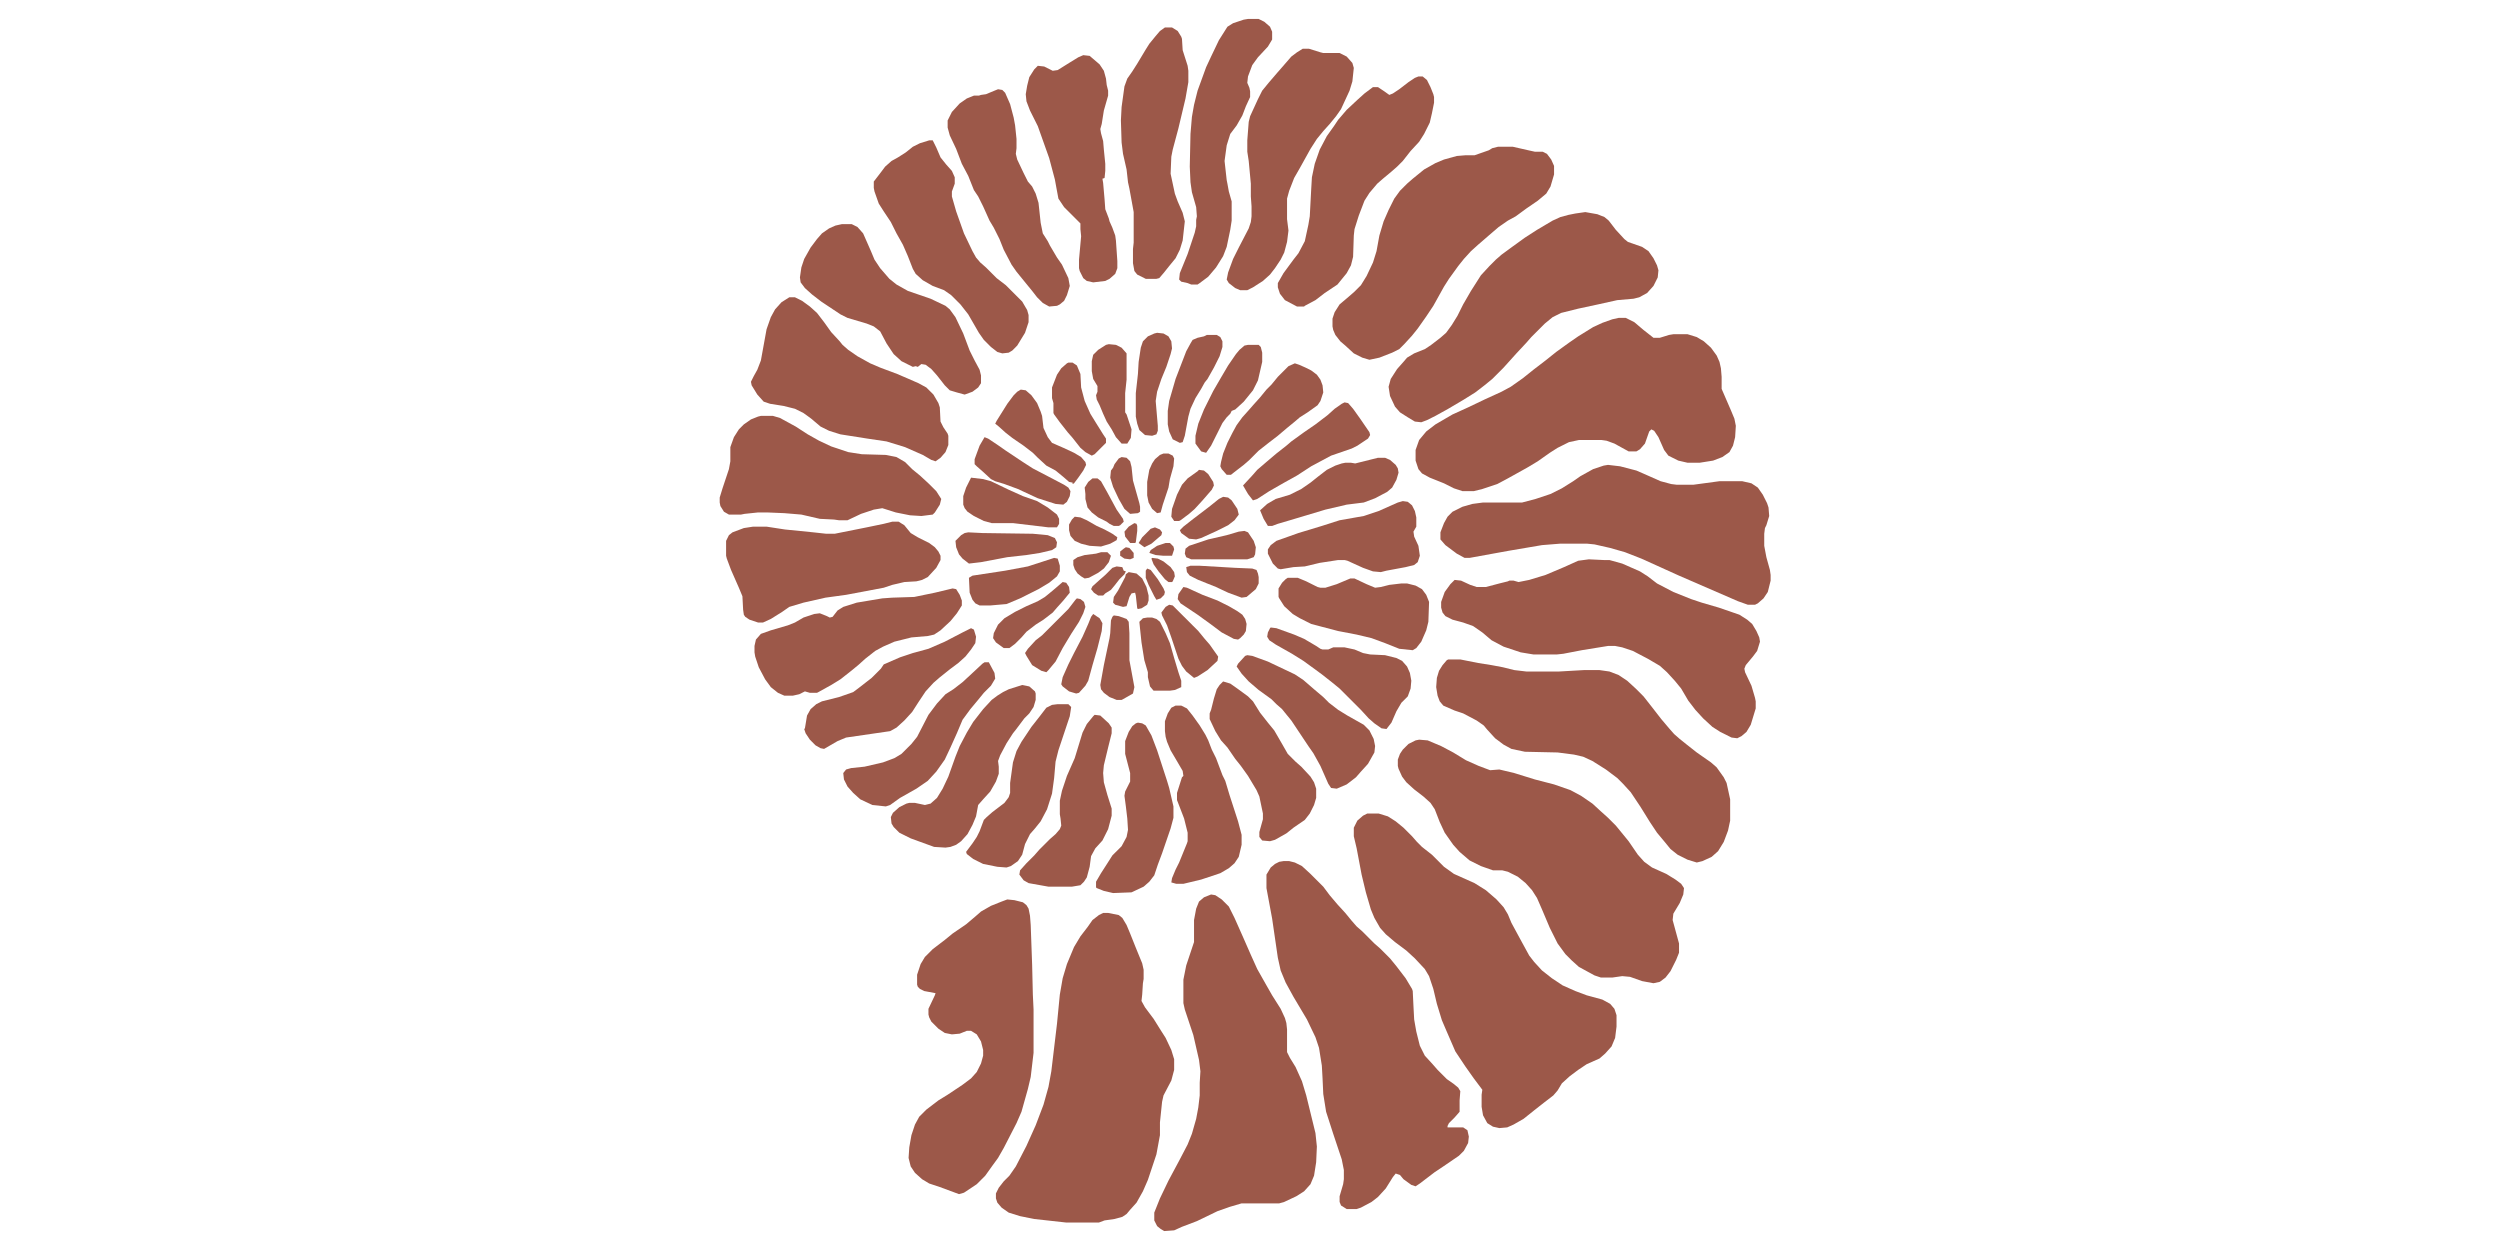 <svg width="144" height="72" viewBox="0 0 144 72" fill="none" xmlns="http://www.w3.org/2000/svg">
<path d="M78.756 46.859H79.41L79.942 47.023L80.392 47.309L80.842 47.677L81.333 48.168L81.619 48.495L81.906 48.782L82.478 49.231L83.174 49.927L83.746 50.336L84.932 50.867L85.587 51.277L86.2 51.808L86.609 52.258L86.855 52.667L87.059 53.158L87.591 54.14L88.082 55.039L88.368 55.408L88.818 55.898L89.391 56.348L90.004 56.757L90.74 57.084L91.395 57.33L92.294 57.575L92.744 57.821L92.99 58.107L93.112 58.475V59.13L93.031 59.784L92.826 60.275L92.458 60.684L92.131 60.97L91.395 61.297L90.904 61.625L90.413 61.993L89.963 62.402L89.718 62.811L89.472 63.097L88.941 63.506L88.368 63.956L87.754 64.447L87.182 64.774L86.814 64.938L86.364 64.978L85.996 64.897L85.668 64.692L85.423 64.242L85.341 63.751V63.056L85.382 62.77L84.891 62.115L84.4 61.42L83.828 60.561L83.296 59.334L83.051 58.761L82.764 57.821L82.56 56.962L82.314 56.226L82.069 55.817L81.496 55.203L81.006 54.753L80.351 54.262L79.82 53.812L79.492 53.444L79.165 52.872L78.961 52.381L78.674 51.399L78.429 50.377L78.143 48.863L77.979 48.168V47.677L78.183 47.268L78.511 46.982L78.756 46.859Z" fill="#9C5849"/>
<path d="M73.93 49.599H74.257L74.584 49.681L74.993 49.886L75.484 50.336L76.22 51.072L76.588 51.563L77.038 52.094L77.488 52.585L77.856 53.035L78.143 53.362L78.47 53.649L79.165 54.344L79.492 54.63L80.065 55.203L80.433 55.653L80.965 56.348L81.333 56.962L81.374 57.084L81.415 57.943L81.456 58.721L81.578 59.416L81.783 60.234L82.069 60.806L82.519 61.297L82.805 61.624L83.337 62.156L83.746 62.443L83.992 62.647L84.114 62.852L84.073 63.383V64.038L83.787 64.365L83.46 64.692L83.378 64.856V64.937H84.278L84.523 65.101L84.605 65.469L84.564 65.837L84.319 66.287L84.032 66.573L83.133 67.187L82.642 67.514L81.783 68.169L81.537 68.332L81.292 68.25L80.842 67.923L80.638 67.678L80.392 67.596L80.229 67.8L79.82 68.455L79.37 68.946L79.002 69.232L78.388 69.559L78.143 69.641H77.57L77.243 69.436L77.161 69.232V68.905L77.365 68.21L77.406 67.923V67.391L77.284 66.778L76.793 65.306L76.384 64.038L76.22 63.015L76.179 62.115L76.138 61.379L75.975 60.357L75.77 59.743L75.28 58.721L74.502 57.412L74.053 56.594L73.766 55.898L73.603 55.162L73.275 52.913L72.948 51.154V50.377L73.194 49.968L73.439 49.763L73.684 49.64L73.93 49.599Z" fill="#9C5849"/>
<path d="M63.541 52.585H63.828L64.441 52.708L64.646 52.872L64.891 53.281L65.096 53.771L65.423 54.59L65.791 55.489L65.873 55.858V56.389L65.832 56.635L65.791 57.289L65.75 57.657L65.954 58.025L66.445 58.68L66.854 59.334L67.141 59.784L67.468 60.479L67.631 61.011V61.624L67.468 62.238L67.018 63.097L66.936 63.465L66.813 64.651V65.387L66.609 66.492L66.118 67.964L65.832 68.619L65.464 69.273L65.096 69.682L64.891 69.927L64.646 70.091L64.196 70.214L63.623 70.296L63.296 70.418H61.414L59.574 70.214L58.756 70.05L58.101 69.846L57.692 69.559L57.447 69.273L57.365 69.028V68.741L57.529 68.414L57.815 68.046L58.142 67.719L58.511 67.187L59.124 66.001L59.656 64.815L60.106 63.629L60.392 62.606L60.556 61.706L60.883 58.966L61.046 57.289L61.21 56.348L61.455 55.53L61.864 54.549L62.232 53.935L62.641 53.403L62.928 52.994L63.296 52.708L63.541 52.585Z" fill="#9C5849"/>
<path d="M81.742 42.605L82.233 42.646L83.01 42.974L83.705 43.342L84.442 43.791L85.178 44.119L85.832 44.364L86.364 44.323L87.223 44.528L88.409 44.896L89.513 45.182L90.454 45.509L91.068 45.837L91.722 46.286L92.213 46.736L92.622 47.104L93.072 47.554L93.808 48.454L94.34 49.231L94.708 49.64L95.158 49.968L95.976 50.336L96.507 50.663L96.835 50.908L96.998 51.154L96.957 51.522L96.753 52.013L96.385 52.626L96.344 52.994L96.712 54.344V54.876L96.548 55.285L96.221 55.939L95.935 56.307L95.608 56.553L95.24 56.634L94.585 56.512L93.89 56.266L93.44 56.225L92.867 56.307H92.213L91.845 56.184L90.945 55.694L90.536 55.326L90.168 54.958L89.718 54.344L89.268 53.444L88.818 52.381L88.532 51.726L88.245 51.276L87.877 50.867L87.427 50.499L86.855 50.213L86.528 50.131H85.996L85.3 49.886L84.646 49.559L84.073 49.068L83.705 48.659L83.215 47.963L82.928 47.35L82.642 46.614L82.397 46.246L81.987 45.877L81.456 45.468L81.006 45.059L80.76 44.732L80.556 44.282L80.515 44.119V43.751L80.638 43.423L80.801 43.178L81.129 42.851L81.538 42.646L81.742 42.605Z" fill="#9C5849"/>
<path d="M93.235 18.31H93.644L94.135 18.556L94.667 19.006L95.239 19.456H95.608L96.139 19.292L96.385 19.251H97.203L97.734 19.415L98.143 19.66L98.552 20.028L98.88 20.478L99.043 20.846L99.125 21.214L99.166 21.705V22.4L99.698 23.627L99.902 24.118L99.984 24.527L99.943 25.182L99.82 25.672L99.616 26.041L99.207 26.327L98.675 26.531L97.898 26.654H97.203L96.671 26.531L96.098 26.245L95.853 25.918L95.526 25.182L95.28 24.814L95.117 24.732L94.994 24.854L94.749 25.55L94.462 25.877L94.258 26H93.808L92.99 25.55L92.54 25.386L92.254 25.345H90.945L90.372 25.468L89.718 25.795L89.268 26.081L88.573 26.572L87.959 26.94L86.855 27.554L86.241 27.881L85.382 28.167L84.891 28.29H84.237L83.746 28.127L83.174 27.84L82.356 27.513L81.906 27.268L81.701 27.022L81.538 26.531V25.918L81.742 25.345L82.151 24.854L82.683 24.445L83.664 23.873L84.564 23.464L85.505 23.014L86.487 22.564L87.018 22.278L87.714 21.787L88.327 21.296L89.022 20.764L89.636 20.273L90.372 19.742L90.904 19.374L91.763 18.842L92.295 18.596L92.867 18.392L93.235 18.31Z" fill="#9C5849"/>
<path d="M69.758 51.522L70.003 51.563L70.371 51.808L70.781 52.217L71.108 52.872L71.599 53.976L72.048 54.999L72.417 55.817L72.948 56.757L73.275 57.33L73.766 58.107L74.012 58.639L74.094 58.925L74.134 59.293V60.602L74.298 60.929L74.625 61.461L74.993 62.279L75.239 63.097L75.77 65.265L75.852 66.042L75.811 66.942L75.689 67.719L75.484 68.21L75.116 68.619L74.666 68.905L73.971 69.232L73.684 69.314H71.517L70.821 69.519L70.126 69.764L68.94 70.337L68.081 70.664L67.631 70.868L67.058 70.909L66.854 70.787L66.65 70.623L66.486 70.296V69.846L66.813 69.028L67.304 68.005L67.917 66.86L68.408 65.919L68.654 65.306L68.899 64.447L69.022 63.792L69.104 63.097V62.361L69.144 61.706L69.063 61.052L68.735 59.62L68.245 58.148L68.163 57.78V56.43L68.326 55.612L68.776 54.262V52.995L68.899 52.34L69.063 51.931L69.349 51.686L69.758 51.522Z" fill="#9C5849"/>
<path d="M91.518 32.217L92.377 32.258H92.704L93.44 32.462L94.463 32.912L94.912 33.198L95.444 33.607L96.385 34.098L97.407 34.507L98.021 34.712L99.002 34.998L100.189 35.407L100.639 35.693L100.925 35.939L101.17 36.348L101.334 36.716L101.375 36.961L101.211 37.493L100.966 37.82L100.557 38.311L100.475 38.516L100.516 38.72L100.884 39.497L101.088 40.193L101.129 40.397V40.806L100.843 41.747L100.598 42.156L100.311 42.401L100.066 42.524L99.739 42.483L99.084 42.156L98.635 41.869L98.103 41.379L97.653 40.888L97.244 40.356L96.835 39.661L96.467 39.211L96.017 38.72L95.608 38.352L94.912 37.943L94.053 37.493L93.44 37.288L93.031 37.207H92.622L91.109 37.452L90.045 37.657L89.677 37.697H88.327L87.591 37.575L86.609 37.248L85.914 36.879L85.382 36.429L84.851 36.061L84.278 35.857L83.665 35.693L83.256 35.489L83.092 35.284L83.01 34.998V34.671L83.215 34.098L83.542 33.648L83.787 33.403L84.156 33.444L84.687 33.689L85.055 33.812H85.587L86.364 33.607L86.855 33.485L86.937 33.444H87.182L87.469 33.526L88.082 33.403L89.023 33.117L90.086 32.667L90.904 32.299L91.518 32.217Z" fill="#9C5849"/>
<path d="M83.419 37.984H84.114L85.137 38.188L85.914 38.311L86.568 38.434L87.223 38.597L87.918 38.679H89.799L91.231 38.597H92.131L92.704 38.679L93.235 38.883L93.726 39.211L94.217 39.661L94.667 40.111L95.117 40.683L95.689 41.419L96.139 41.951L96.426 42.278L96.753 42.565L97.162 42.892L97.734 43.342L98.552 43.914L98.88 44.201L99.288 44.773L99.452 45.1L99.657 46.041V47.268L99.534 47.841L99.288 48.495L98.961 49.027L98.593 49.354L98.062 49.6L97.734 49.681L97.203 49.518L96.63 49.231L96.221 48.904L95.853 48.454L95.444 47.964L95.035 47.35L94.503 46.491L93.93 45.632L93.481 45.141L93.153 44.814L92.499 44.323L91.722 43.833L91.19 43.587L90.659 43.464L89.718 43.342L87.836 43.301L87.059 43.137L86.609 42.892L86.118 42.524L85.668 42.033L85.464 41.788L85.055 41.501L84.278 41.092L83.787 40.928L83.133 40.642L82.928 40.397L82.805 40.07L82.724 39.579L82.764 39.047L82.887 38.638L83.092 38.311L83.337 38.025L83.419 37.984Z" fill="#9C5849"/>
<path d="M92.622 26.777L93.317 26.859L94.258 27.104L94.912 27.39L95.649 27.717L96.262 27.881L96.589 27.922H97.53L99.043 27.717H100.352L100.884 27.84L101.252 28.086L101.538 28.495L101.784 28.985L101.866 29.231L101.906 29.722L101.743 30.253L101.661 30.417L101.62 30.744V31.439L101.743 32.094L101.947 32.83L101.988 33.117V33.444L101.825 34.098L101.579 34.466L101.252 34.752L101.088 34.834H100.679L100.107 34.63L96.712 33.157L94.544 32.176L93.603 31.808L92.745 31.562L91.845 31.358L91.436 31.317H89.841L88.818 31.399L86.896 31.726L84.646 32.135H84.36L83.91 31.889L83.255 31.399L82.969 31.071V30.662L83.174 30.131L83.378 29.763L83.665 29.476L84.237 29.19L84.81 29.026L85.423 28.945H87.673L88.45 28.74L89.309 28.454L89.963 28.127L90.618 27.717L91.027 27.431L91.763 27.022L92.376 26.818L92.622 26.777Z" fill="#9C5849"/>
<path d="M58.019 51.808L58.428 51.849L58.919 51.972L59.124 52.136L59.246 52.34L59.328 52.749L59.369 53.281L59.451 55.571L59.492 57.289L59.533 58.148V60.643L59.369 62.033L59.205 62.729L58.837 64.038L58.551 64.692L57.815 66.124L57.488 66.696L57.16 67.146L56.751 67.719L56.261 68.21L55.524 68.7L55.238 68.782L54.134 68.373L53.52 68.169L53.111 67.923L52.702 67.555L52.457 67.187L52.334 66.696L52.375 66.083L52.498 65.387L52.702 64.774L52.947 64.324L53.356 63.915L54.052 63.383L54.584 63.056L55.443 62.483L55.933 62.115L56.261 61.747L56.506 61.257L56.629 60.807V60.479L56.506 59.989L56.261 59.58L55.933 59.375H55.688L55.279 59.539L54.829 59.58L54.42 59.498L54.052 59.252L53.643 58.843L53.52 58.598L53.479 58.434V58.107L53.847 57.33L53.888 57.207L53.234 57.084L52.988 56.962L52.866 56.839L52.825 56.716V56.144L53.029 55.53L53.275 55.121L53.725 54.671L54.42 54.14L54.87 53.772L55.647 53.24L56.179 52.79L56.506 52.504L57.079 52.176L57.692 51.931L58.019 51.808Z" fill="#9C5849"/>
<path d="M91.313 12.216L92.008 12.339L92.417 12.502L92.663 12.707L93.072 13.239L93.563 13.77L93.767 13.934L94.585 14.22L94.953 14.466L95.24 14.875L95.444 15.284L95.526 15.57L95.485 15.979L95.24 16.47L94.871 16.879L94.421 17.124L94.094 17.206L93.154 17.288L92.049 17.533L90.904 17.779L89.922 18.024L89.431 18.269L88.982 18.637L88.204 19.415L87.918 19.742L87.346 20.355L86.609 21.173L85.955 21.828L85.505 22.196L84.973 22.605L84.319 23.014L83.419 23.546L82.683 23.954L82.192 24.2L81.865 24.323L81.497 24.282L81.088 24.036L80.638 23.75L80.352 23.423L80.065 22.809L79.983 22.278L80.106 21.828L80.474 21.255L80.802 20.887L81.047 20.601L81.456 20.355L82.069 20.11L82.438 19.864L82.969 19.455L83.296 19.169L83.624 18.719L83.951 18.188L84.278 17.533L84.728 16.756L85.301 15.856L85.791 15.325L86.159 14.956L86.487 14.67L87.1 14.22L87.836 13.688L88.532 13.239L89.431 12.707L89.881 12.502L90.331 12.38L90.74 12.298L91.313 12.216Z" fill="#9C5849"/>
<path d="M86.282 8.453H87.141L88.041 8.658L88.409 8.739H88.859L89.105 8.862L89.35 9.189L89.514 9.557V10.048L89.309 10.744L89.064 11.152L88.573 11.562L87.918 12.011L87.305 12.461L86.855 12.707L86.323 13.075L85.751 13.566L85.137 14.097L84.728 14.466L84.319 14.915L83.992 15.325L83.46 16.061L83.174 16.511L82.56 17.615L82.151 18.229L81.661 18.924L81.333 19.333L80.883 19.824L80.597 20.11L80.188 20.314L79.452 20.601L78.879 20.723L78.47 20.601L77.98 20.355L77.489 19.905L77.202 19.66L76.916 19.292L76.793 19.006L76.752 18.801V18.351L76.875 17.983L77.161 17.533L77.693 17.083L78.02 16.797L78.388 16.429L78.716 15.897L79.084 15.12L79.288 14.466L79.452 13.566L79.697 12.748L79.984 12.093L80.311 11.439L80.638 10.989L81.047 10.58L81.374 10.294L82.029 9.762L82.683 9.394L83.174 9.189L83.91 8.985L84.401 8.944H84.933L85.751 8.658L85.955 8.535L86.282 8.453Z" fill="#9C5849"/>
<path d="M45.463 17.124H45.79L46.199 17.328L46.649 17.656L47.058 18.024L47.467 18.556L47.876 19.128L48.367 19.66L48.53 19.864L48.857 20.151L49.389 20.519L50.125 20.928L50.698 21.173L51.679 21.541L52.252 21.787L52.907 22.073L53.356 22.318L53.766 22.727L54.052 23.218L54.133 23.464L54.174 24.282L54.338 24.609L54.583 24.977L54.624 25.1V25.631L54.461 26.04L54.174 26.368L53.888 26.572L53.643 26.49L53.152 26.204L52.129 25.754L51.066 25.427L49.962 25.263L48.407 25.018L47.753 24.813L47.262 24.568L46.73 24.118L46.281 23.791L45.79 23.546L45.135 23.382L44.358 23.259L43.99 23.136L43.622 22.727L43.295 22.196L43.254 21.991L43.417 21.664L43.622 21.296L43.827 20.764L44.154 18.965L44.399 18.269L44.645 17.819L45.013 17.41L45.463 17.124Z" fill="#9C5849"/>
<path d="M43.827 23.955H44.522L44.931 24.077L45.831 24.568L46.526 25.018L47.181 25.386L47.876 25.713L48.858 26.041L49.635 26.163L51.026 26.204L51.639 26.327L52.13 26.613L52.539 27.022L52.989 27.39L53.52 27.881L53.929 28.29L54.216 28.74L54.134 29.067L53.848 29.517L53.725 29.64L53.071 29.722L52.416 29.681L51.598 29.517L50.821 29.272L50.33 29.354L49.594 29.599L48.817 29.967H48.326L48.04 29.926L47.222 29.885L46.158 29.64L45.177 29.558L44.195 29.517H43.663L42.886 29.599L42.682 29.64H41.986L41.7 29.476L41.495 29.149L41.455 28.945V28.658L41.618 28.126L41.986 27.022L42.068 26.572V25.754L42.273 25.182L42.559 24.732L42.845 24.445L43.254 24.159L43.663 23.995L43.827 23.955Z" fill="#9C5849"/>
<path d="M81.701 4.404H81.946L82.192 4.608L82.396 5.017L82.56 5.426L82.601 5.59V5.917L82.478 6.531L82.355 7.062L82.028 7.717L81.742 8.167L81.251 8.698L80.801 9.271L80.474 9.598L80.147 9.885L79.656 10.294L79.329 10.58L78.879 11.112L78.593 11.562L78.265 12.42L78.02 13.198L77.979 13.566L77.938 14.793L77.815 15.284L77.57 15.733L77.038 16.388L76.302 16.879L75.77 17.288L75.157 17.615L75.116 17.656H74.707L74.011 17.288L73.725 16.92L73.603 16.552V16.306L73.93 15.733L74.502 14.956L74.789 14.588L75.157 13.893L75.361 12.952L75.443 12.461L75.525 10.907L75.566 10.212L75.729 9.435L76.016 8.617L76.425 7.84L76.834 7.267L77.079 6.899L77.57 6.326L78.183 5.754L78.593 5.385L79.083 5.017H79.37L79.738 5.263L80.024 5.467L80.228 5.385L80.597 5.14L81.128 4.731L81.496 4.486L81.701 4.404Z" fill="#9C5849"/>
<path d="M51.394 30.049H51.762L52.089 30.253L52.457 30.703L52.866 30.949L53.52 31.276L53.848 31.521L54.052 31.767L54.175 32.012V32.258L53.929 32.708L53.439 33.239L53.111 33.403L52.784 33.485L52.089 33.526L51.394 33.689L50.903 33.853L48.735 34.262L47.549 34.425L46.281 34.712L45.463 34.957L45.054 35.243L44.4 35.652L43.95 35.857H43.663L43.172 35.693L42.927 35.53L42.845 35.407L42.804 35.121L42.763 34.343L42.559 33.853L42.109 32.83L41.864 32.176L41.823 32.012V31.153L41.986 30.826L42.191 30.663L42.845 30.417L43.377 30.335H44.154L45.218 30.499L46.854 30.663L47.59 30.744H48.081L49.921 30.376L50.903 30.172L51.394 30.049Z" fill="#9C5849"/>
<path d="M75.034 2.809H75.402L76.057 3.013L76.22 3.054H77.161L77.57 3.259L77.897 3.627L77.979 3.913L77.897 4.69L77.734 5.222L77.243 6.285L76.957 6.694L76.588 7.144L76.22 7.553L75.852 8.003L75.484 8.576L74.871 9.68L74.543 10.253L74.257 10.989L74.134 11.439V12.625L74.216 13.279L74.134 13.934L73.971 14.547L73.766 14.956L73.439 15.447L73.153 15.815L72.744 16.183L72.171 16.551L71.844 16.715H71.435L71.148 16.592L70.78 16.306L70.658 16.102L70.74 15.693L71.026 14.915L71.353 14.261L71.926 13.157L72.048 12.789L72.089 12.461V11.889L72.048 11.316V10.58L71.926 9.271L71.844 8.739V8.085L71.926 7.021L72.007 6.694L72.457 5.713L72.703 5.222L73.071 4.772L73.562 4.199L73.848 3.872L74.38 3.259L74.707 3.013L75.034 2.809Z" fill="#9C5849"/>
<path d="M53.52 8.085H53.725L53.929 8.494L54.175 9.067L54.502 9.476L54.829 9.844L54.993 10.212V10.58L54.829 11.03V11.316L55.075 12.175L55.525 13.443L56.015 14.466L56.22 14.834L56.465 15.12L56.792 15.406L57.406 16.02L57.938 16.429L58.878 17.369L59.165 17.86L59.246 18.147V18.556L59.042 19.169L58.592 19.905L58.306 20.192L58.101 20.314L57.733 20.355L57.447 20.273L57.079 19.987L56.67 19.578L56.383 19.169L55.77 18.106L55.32 17.533L54.788 17.001L54.379 16.715L53.725 16.47L53.152 16.142L52.743 15.774L52.58 15.488L52.293 14.752L52.007 14.097L51.639 13.443L51.312 12.789L50.903 12.175L50.616 11.725L50.371 11.03L50.33 10.825V10.457L50.739 9.925L50.984 9.598L51.353 9.271L51.721 9.067L52.171 8.78L52.58 8.453L52.989 8.249L53.52 8.085Z" fill="#9C5849"/>
<path d="M48.489 12.911H49.062L49.389 13.075L49.716 13.443L50.166 14.466L50.371 14.956L50.698 15.447L51.23 16.061L51.639 16.388L52.293 16.756L53.602 17.206L54.461 17.615L54.706 17.82L55.033 18.269L55.483 19.21L55.852 20.192L56.138 20.764L56.424 21.296L56.506 21.623V22.073L56.342 22.319L56.015 22.564L55.565 22.728L55.115 22.605L54.706 22.482L54.42 22.196L53.97 21.623L53.643 21.255L53.316 21.01L53.07 20.969L52.866 21.132L52.743 21.091L52.58 21.132L51.925 20.805L51.475 20.396L51.066 19.783L50.698 19.087L50.33 18.801L49.921 18.637L48.816 18.31L48.408 18.106L47.303 17.37L46.772 16.961L46.362 16.592L46.117 16.265L46.076 15.979L46.158 15.406L46.322 14.915L46.69 14.261L47.058 13.77L47.344 13.443L47.753 13.157L48.121 12.993L48.489 12.911Z" fill="#9C5849"/>
<path d="M67.099 1.582H67.508L67.836 1.786L68.04 2.114L68.081 2.236L68.122 2.891L68.408 3.79L68.449 4.077V4.731L68.285 5.672L67.877 7.39L67.549 8.617L67.468 9.026L67.427 10.007L67.672 11.153L67.836 11.603L68.122 12.257L68.245 12.748L68.122 13.852L67.958 14.384L67.713 14.875L67.345 15.325L67.018 15.734L66.772 16.02L66.609 16.061H65.995L65.504 15.815L65.341 15.611L65.259 15.161V14.997V14.343L65.3 13.975V12.216L65.054 10.866L64.973 10.498L64.891 9.762L64.686 8.862L64.604 8.208L64.564 6.94L64.604 6.163L64.768 4.977L64.932 4.527L65.218 4.118L65.504 3.668L65.995 2.85L66.2 2.523L66.568 2.073L66.813 1.786L67.099 1.582Z" fill="#9C5849"/>
<path d="M62.396 3.177L62.764 3.218L63.337 3.709L63.582 4.077L63.705 4.527L63.746 4.895L63.828 5.222V5.508L63.582 6.367L63.459 7.144L63.378 7.431L63.419 7.676L63.541 8.126L63.582 8.617L63.664 9.435V9.844L63.623 10.253L63.5 10.294L63.541 10.539L63.623 11.48L63.664 12.052L63.868 12.584L63.909 12.748L64.073 13.116L64.237 13.566L64.277 13.852L64.359 15.038V15.447L64.237 15.774L63.909 16.061L63.664 16.183L62.969 16.265L62.6 16.183L62.396 16.02L62.191 15.611L62.151 15.447V14.956L62.273 13.607L62.232 13.198V12.87L61.292 11.93L60.964 11.439L60.842 10.784L60.76 10.335L60.433 9.107L59.778 7.267L59.328 6.367L59.124 5.835L59.083 5.426L59.165 4.936L59.287 4.445L59.574 3.995L59.778 3.79L60.146 3.831L60.637 4.077L60.923 4.036L61.578 3.627L62.11 3.3L62.396 3.177Z" fill="#9C5849"/>
<path d="M54.87 33.894L55.075 33.934L55.279 34.262L55.402 34.589V34.875L55.116 35.325L54.748 35.775L54.175 36.307L53.807 36.552L53.439 36.634L52.498 36.716L51.516 36.961L50.862 37.248L50.412 37.493L49.84 37.943L49.431 38.311L48.981 38.679L48.408 39.129L47.876 39.456L47.14 39.865L47.058 39.906H46.649L46.363 39.824L46.036 39.988L45.668 40.07H45.177L44.809 39.906L44.4 39.579L44.072 39.129L43.704 38.434L43.5 37.82L43.459 37.575V37.207L43.541 36.839L43.827 36.511L44.4 36.307L45.381 36.02L45.79 35.857L46.281 35.571L46.895 35.366L47.222 35.325L47.631 35.489L47.794 35.571L47.958 35.53L48.244 35.162L48.572 34.957L49.349 34.712L50.821 34.466L51.394 34.425L52.662 34.384L53.848 34.139L54.87 33.894Z" fill="#9C5849"/>
<path d="M57.488 5.14L57.733 5.181L57.897 5.345L58.183 5.999L58.388 6.776L58.47 7.226L58.551 8.003V8.535L58.511 8.862L58.592 9.189L58.96 9.966L59.206 10.457L59.451 10.743L59.656 11.153L59.819 11.684L59.942 12.829L60.065 13.443L60.351 13.893L60.474 14.138L60.883 14.834L61.169 15.243L61.537 16.02L61.619 16.47L61.455 17.001L61.292 17.328L61.046 17.533L60.883 17.615L60.433 17.656L60.065 17.451L59.737 17.124L59.451 16.756L59.083 16.306L58.551 15.652L58.265 15.243L57.815 14.384L57.57 13.77L57.242 13.116L56.997 12.707L56.629 11.889L56.343 11.316L56.097 10.948L55.77 10.13L55.402 9.435L55.075 8.576L54.707 7.799L54.584 7.349V6.94L54.829 6.449L55.279 5.958L55.688 5.672L56.097 5.508H56.383L56.506 5.467L56.793 5.426L57.283 5.222L57.488 5.14Z" fill="#9C5849"/>
<path d="M71.885 1.091H72.498L72.826 1.255L73.153 1.541L73.275 1.827V2.277L73.03 2.686L72.457 3.3L72.13 3.75L71.885 4.404L71.844 4.772L71.967 5.058L72.007 5.263V5.59L71.762 6.122L71.558 6.653L71.231 7.226L70.862 7.717L70.658 8.371L70.535 9.271L70.658 10.376L70.699 10.58L70.781 11.03L70.944 11.602V12.707L70.862 13.239L70.658 14.22L70.453 14.752L70.044 15.406L69.594 15.938L69.103 16.306L68.981 16.388H68.613L68.408 16.306L68.04 16.224L67.918 16.102L67.958 15.734L68.408 14.629L68.817 13.402L68.899 13.034V12.666L68.94 12.461L68.899 11.93L68.654 11.071L68.572 10.498L68.531 9.598L68.572 7.717L68.654 6.735L68.776 6.04L68.981 5.222L69.472 3.872L69.758 3.259L70.208 2.318L70.699 1.541L71.026 1.336L71.639 1.132L71.885 1.091Z" fill="#9C5849"/>
<path d="M58.878 39.456L59.287 39.538L59.614 39.824L59.655 39.947V40.315L59.533 40.724L59.287 41.092L59.001 41.379L58.51 42.033L58.347 42.237L57.978 42.81L57.61 43.505L57.488 43.833L57.529 44.16V44.569L57.365 45.019L57.038 45.591L56.629 46.041L56.342 46.368L56.22 47.023L56.015 47.514L55.729 48.045L55.361 48.454L55.075 48.659L54.747 48.782L54.461 48.822L53.806 48.782L52.457 48.291L51.802 47.964L51.475 47.636L51.352 47.432L51.312 47.064L51.434 46.818L51.802 46.491L52.211 46.287L52.375 46.246H52.702L53.275 46.368L53.602 46.287L53.97 45.959L54.297 45.428L54.625 44.733L55.034 43.587L55.279 42.974L55.688 42.197L56.056 41.583L56.629 40.847L57.12 40.315L57.447 40.07L57.774 39.865L58.101 39.702L58.878 39.456Z" fill="#9C5849"/>
<path d="M67.713 40.642H68.04L68.368 40.806L68.695 41.215L69.104 41.787L69.431 42.319L69.594 42.646L69.799 43.178L70.044 43.669L70.413 44.65L70.576 44.978L70.822 45.796L71.312 47.309L71.517 48.086V48.659L71.353 49.354L71.108 49.722L70.781 50.008L70.29 50.295L69.186 50.663L68.163 50.908H67.754L67.468 50.827L67.509 50.581L67.713 50.09L67.918 49.681L68.368 48.577L68.408 48.454V47.963L68.204 47.145L67.795 46.082V45.673L68.081 44.773L68.163 44.691L68.122 44.405L67.836 43.914L67.427 43.219L67.222 42.728L67.141 42.442L67.1 42.115V41.542L67.263 41.092L67.468 40.765L67.713 40.642Z" fill="#9C5849"/>
<path d="M55.933 36.184L56.097 36.266L56.22 36.675L56.179 37.043L55.933 37.411L55.606 37.82L55.197 38.188L54.706 38.556L54.093 39.047L53.766 39.333L53.316 39.824L52.907 40.438L52.539 41.01L52.089 41.501L51.639 41.91L51.271 42.114L48.735 42.483L48.244 42.687L47.467 43.137L47.263 43.096L46.976 42.933L46.649 42.605L46.404 42.237L46.322 41.992L46.363 41.951L46.485 41.215L46.69 40.847L47.017 40.56L47.344 40.397L48.326 40.151L49.144 39.865L49.471 39.62L50.207 39.047L50.739 38.515L50.903 38.27L51.843 37.861L52.58 37.615L53.479 37.37L54.42 36.961L55.443 36.429L55.933 36.184Z" fill="#9C5849"/>
<path d="M70.453 39.252L70.862 39.374L71.271 39.661L71.885 40.111L72.171 40.397L72.58 41.051L73.03 41.624L73.398 42.074L73.848 42.851L74.175 43.424L74.625 43.873L74.953 44.16L75.484 44.732L75.689 45.06L75.811 45.428V45.959L75.689 46.368L75.443 46.859L75.157 47.227L74.503 47.677L74.094 48.004L73.439 48.373L73.153 48.454L72.703 48.413L72.539 48.209V47.923L72.744 47.187V46.859L72.539 45.878L72.376 45.51L71.885 44.691L71.476 44.119L71.149 43.71L70.699 43.055L70.331 42.646L70.004 42.115L69.676 41.419V41.092L69.758 40.888L69.922 40.233L70.085 39.702L70.249 39.456L70.453 39.252Z" fill="#9C5849"/>
<path d="M63.05 41.174L63.378 41.215L63.868 41.665L64.032 41.91V42.237L63.828 43.056L63.582 44.078L63.541 44.528L63.582 45.06L63.787 45.796L64.032 46.573V46.982L63.828 47.759L63.5 48.414L63.091 48.864L62.846 49.313L62.764 49.927L62.6 50.54L62.437 50.786L62.232 50.99L61.742 51.072H60.392L59.247 50.868L58.96 50.704L58.715 50.377L58.756 50.132L59.124 49.722L59.574 49.273L59.86 48.945L60.474 48.332L60.801 48.045L61.046 47.759L61.128 47.555L61.087 47.146L61.046 46.9V46.123L61.169 45.55L61.455 44.692L61.905 43.669L62.355 42.197L62.6 41.706L62.968 41.256L63.05 41.174Z" fill="#9C5849"/>
<path d="M74.175 33.28H74.748L75.239 33.485L75.893 33.812L76.057 33.853H76.343L76.997 33.648L77.775 33.321H78.02L78.715 33.648L79.206 33.853L79.533 33.812L80.024 33.689L80.719 33.607H81.047L81.537 33.73L81.906 33.934L82.151 34.262L82.315 34.671L82.274 35.816L82.151 36.307L81.865 36.961L81.578 37.329L81.374 37.452L80.597 37.37L79.779 37.043L79.002 36.757L78.143 36.552L77.079 36.348L76.139 36.102L75.525 35.939L74.871 35.611L74.462 35.366L73.971 34.916L73.684 34.466L73.644 34.384V33.894L73.848 33.566L74.052 33.362L74.175 33.28Z" fill="#9C5849"/>
<path d="M60.923 40.56H61.537L61.7 40.724L61.619 41.256L60.964 43.219L60.8 43.873L60.719 44.814L60.596 45.714L60.31 46.614L59.942 47.309L59.614 47.718L59.328 48.045L59.042 48.618L58.878 49.231L58.633 49.6L58.224 49.886L57.978 49.968L57.447 49.927L56.629 49.763L56.056 49.477L55.688 49.191L55.647 49.068L56.015 48.577L56.261 48.209L56.424 47.882L56.67 47.227L56.833 47.064L57.16 46.777L57.856 46.246L58.101 45.919L58.183 45.673V45.1L58.346 43.914L58.551 43.26L58.837 42.728L59.41 41.869L59.86 41.297L60.269 40.765L60.596 40.601L60.923 40.56Z" fill="#9C5849"/>
<path d="M71.844 37.738L72.13 37.779L73.03 38.106L74.584 38.843L75.075 39.17L75.689 39.701L76.22 40.151L76.548 40.478L77.079 40.888L77.611 41.215L78.552 41.746L78.879 42.074L79.124 42.564L79.206 42.973L79.165 43.342L78.797 43.996L78.388 44.446L78.102 44.773L77.57 45.182L76.998 45.428L76.67 45.387L76.507 45.141L76.057 44.119L75.648 43.383L75.361 42.973L74.38 41.501L74.012 41.051L73.848 40.847L73.521 40.56L73.235 40.274L72.498 39.742L71.926 39.252L71.517 38.802L71.231 38.392L71.312 38.229L71.721 37.779L71.844 37.738Z" fill="#9C5849"/>
<path d="M65.545 41.624L65.791 41.665L65.995 41.787L66.323 42.36L66.65 43.219L67.222 44.978L67.345 45.387L67.591 46.45V47.105L67.427 47.718L66.936 49.15L66.691 49.804L66.486 50.418L66.2 50.786L65.873 51.072L65.177 51.399L64.114 51.44L63.582 51.317L63.173 51.154L63.132 51.113V50.786L63.419 50.295L63.787 49.722L64.073 49.272L64.605 48.741L64.891 48.209L64.973 47.8L64.932 47.145L64.85 46.45L64.768 45.837L64.809 45.591L65.096 45.019V44.528L64.809 43.423V42.687L65.014 42.156L65.218 41.828L65.423 41.665L65.545 41.624Z" fill="#9C5849"/>
<path d="M80.802 28.863L81.088 28.904L81.333 29.108L81.497 29.435L81.579 29.803V30.335L81.415 30.622L81.456 30.908L81.701 31.44L81.783 32.012L81.66 32.38L81.456 32.544L80.965 32.666L79.861 32.871L79.534 32.953L79.084 32.912L78.511 32.707L77.611 32.298L77.448 32.258H77.079L76.016 32.421L75.157 32.626L74.503 32.666L73.766 32.789L73.603 32.748L73.317 32.462L73.03 31.89V31.644L73.194 31.399L73.521 31.153L74.789 30.703L76.139 30.294L77.161 29.967L78.552 29.722L79.411 29.435L80.515 28.945L80.802 28.863Z" fill="#9C5849"/>
<path d="M56.711 38.147H56.956L57.283 38.761L57.324 39.088L57.079 39.497L56.67 39.906L56.302 40.356L55.893 40.847L55.443 41.46L55.115 42.237L54.747 43.055L54.42 43.751L53.929 44.446L53.438 44.978L52.784 45.428L51.843 45.959L51.271 46.368L51.025 46.45L50.248 46.368L49.553 46.041L49.144 45.673L48.817 45.305L48.612 44.896L48.571 44.528L48.735 44.323L49.021 44.242L49.798 44.16L50.862 43.914L51.516 43.669L51.925 43.423L52.498 42.851L52.825 42.442L53.479 41.174L53.97 40.52L54.461 39.988L54.911 39.702L55.443 39.292L55.974 38.802L56.588 38.229L56.711 38.147Z" fill="#9C5849"/>
<path d="M73.194 36.143L73.521 36.184L74.543 36.552L75.116 36.798L75.811 37.207L76.057 37.37L76.18 37.411H76.507L76.793 37.288H77.448L78.02 37.411L78.511 37.616L78.92 37.697L79.779 37.738L80.433 37.902L80.76 38.066L81.047 38.393L81.21 38.761L81.292 39.211L81.251 39.661L81.088 40.111L80.72 40.479L80.433 40.97L80.147 41.624L79.861 41.992L79.574 41.951L79.165 41.665L78.838 41.379L78.388 40.888L77.161 39.661L76.711 39.293L76.139 38.843L75.525 38.393L75.075 38.066L74.421 37.657L73.48 37.125L73.112 36.879L72.989 36.675L73.03 36.429L73.153 36.184L73.194 36.143Z" fill="#9C5849"/>
<path d="M74.584 20.928L74.83 21.01L75.198 21.173L75.525 21.337L75.852 21.582L76.057 21.869L76.179 22.196L76.22 22.605L76.057 23.096L75.893 23.341L75.32 23.75L74.871 24.036L74.584 24.282L74.134 24.65L73.603 25.1L73.071 25.509L72.498 25.959L71.966 26.491L71.639 26.777L71.108 27.186L70.903 27.349H70.658L70.371 27.022L70.29 26.859L70.331 26.613L70.453 26.122L70.698 25.509L70.985 24.936L71.23 24.486L71.558 24.036L71.926 23.627L72.212 23.3L72.58 22.891L72.948 22.441L73.234 22.155L73.603 21.705L74.216 21.091L74.584 20.928Z" fill="#9C5849"/>
<path d="M79.37 26.368H79.779L80.065 26.491L80.393 26.777L80.515 26.981L80.556 27.227L80.434 27.636L80.188 28.086L79.902 28.331L79.207 28.699L78.552 28.945L77.57 29.067L76.343 29.354L74.298 29.967L73.603 30.172L73.276 30.294H73.031L72.785 29.885L72.581 29.395L72.99 29.026L73.48 28.74L74.298 28.495L74.953 28.167L75.485 27.799L75.894 27.472L76.425 27.063L76.916 26.818L77.284 26.695L77.489 26.654H77.816L78.061 26.695L78.879 26.491L79.37 26.368Z" fill="#9C5849"/>
<path d="M77.447 23.177L77.652 23.218L77.938 23.546L78.347 24.118L78.879 24.895L78.92 25.059L78.797 25.263L78.184 25.672L77.856 25.836L76.67 26.245L75.525 26.858L74.707 27.39L73.971 27.799L73.112 28.29L72.417 28.74L72.171 28.822L71.885 28.454L71.599 27.963L72.13 27.39L72.417 27.063L72.989 26.572L73.521 26.122L74.094 25.672L74.38 25.427L75.116 24.895L75.77 24.445L76.466 23.914L76.875 23.546L77.284 23.259L77.447 23.177Z" fill="#9C5849"/>
<path d="M58.797 22.441L59.083 22.482L59.41 22.768L59.737 23.218L59.942 23.709L60.024 23.955L60.105 24.65L60.351 25.182L60.596 25.509L61.251 25.795L61.864 26.081L62.273 26.327L62.519 26.613L62.56 26.777L62.396 27.104L62.11 27.513L61.864 27.84L61.782 27.881V27.799L61.578 27.758L61.251 27.472L60.801 27.104L60.269 26.818L59.778 26.368L59.492 26.081L58.96 25.672L58.306 25.223L57.938 24.936L57.529 24.568L57.324 24.404L57.406 24.241L58.02 23.259L58.388 22.768L58.592 22.564L58.797 22.441Z" fill="#9C5849"/>
<path d="M71.885 19.864H72.499L72.621 19.987L72.703 20.314V20.846L72.458 21.91L72.171 22.482L71.64 23.137L71.149 23.587L70.944 23.668L70.862 23.832L70.658 24.037L70.413 24.364L69.758 25.672L69.472 26.081L69.186 26L68.858 25.55V25.1L69.022 24.404L69.349 23.587L69.881 22.523L70.331 21.746L70.74 21.051L71.19 20.396L71.394 20.151L71.681 19.905L71.885 19.864Z" fill="#9C5849"/>
<path d="M55.933 27.513L56.629 27.595L57.078 27.718L58.101 28.208L58.919 28.576L59.737 28.863L60.351 29.231L60.882 29.64L61.005 29.885V30.172L60.882 30.376H60.392L58.346 30.131H57.119L56.669 30.008L56.097 29.722L55.729 29.476L55.565 29.272L55.483 29.067V28.576L55.647 28.086L55.933 27.513Z" fill="#9C5849"/>
<path d="M69.513 19.292H70.085L70.29 19.415L70.412 19.66V19.987L70.249 20.519L69.922 21.173L69.553 21.828L69.39 22.032L69.186 22.4L68.858 22.932L68.572 23.546L68.449 23.996L68.245 25.1L68.122 25.468L67.958 25.509L67.549 25.304L67.345 24.854L67.263 24.445V23.668L67.345 23.096L67.713 21.828L68.327 20.233L68.572 19.783L68.695 19.578L68.981 19.456L69.349 19.374L69.513 19.292Z" fill="#9C5849"/>
<path d="M56.71 25.181L56.915 25.263L57.528 25.672L57.937 25.959L58.919 26.613L59.492 26.981L60.432 27.472L61.291 27.922L61.537 28.085L61.659 28.29L61.618 28.576L61.455 28.904L61.25 29.067L60.8 29.026L59.778 28.699L59.246 28.454L58.633 28.167L57.855 27.881L57.324 27.718L57.078 27.595L56.588 27.145L56.26 26.858L56.138 26.736V26.45L56.424 25.672L56.71 25.181Z" fill="#9C5849"/>
<path d="M61.537 20.887H61.782L62.028 21.051L62.232 21.541L62.273 22.319L62.478 23.096L62.805 23.832L63.132 24.364L63.541 25.018L63.705 25.263V25.509L63.05 26.163L62.887 26.245L62.519 26.041L62.232 25.795L61.782 25.223L61.496 24.895L61.046 24.323L60.719 23.873L60.678 23.791V23.218L60.596 22.932V22.319L60.883 21.582L61.128 21.214L61.455 20.928L61.537 20.887Z" fill="#9C5849"/>
<path d="M63.868 19.824L64.277 19.864L64.605 20.028L64.891 20.355V21.869L64.809 22.646V23.75L64.891 23.873L65.177 24.732L65.136 25.223L64.932 25.55H64.605L64.277 25.182L64.032 24.732L63.746 24.282L63.541 23.832L63.337 23.341L63.173 23.014L63.132 22.768L63.214 22.564V22.237L62.968 21.828L62.887 21.378V20.805L62.968 20.437L63.255 20.151L63.705 19.864L63.868 19.824Z" fill="#9C5849"/>
<path d="M60.719 32.135L60.924 32.176L61.046 32.585V32.912L60.883 33.198L60.433 33.566L59.819 33.934L58.756 34.466L57.979 34.793L57.038 34.875H56.425L56.179 34.752L56.016 34.548L55.852 34.139L55.811 33.28L56.016 33.157L57.897 32.871L59.206 32.626L60.719 32.135Z" fill="#9C5849"/>
<path d="M66.649 19.169L67.018 19.21L67.304 19.374L67.468 19.66L67.508 20.069L67.427 20.396L67.181 21.133L66.895 21.828L66.649 22.564L66.568 23.096L66.69 24.527V24.814L66.609 25.018L66.363 25.1L65.954 25.059L65.627 24.773L65.504 24.404L65.422 23.996V22.646L65.545 21.541L65.586 20.846L65.709 20.028L65.832 19.66L66.118 19.374L66.486 19.21L66.649 19.169Z" fill="#9C5849"/>
<path d="M55.77 30.663L56.588 30.703L59.492 30.744L60.351 30.826L60.76 30.99L60.883 31.235L60.842 31.521L60.596 31.685L59.901 31.849L59.124 31.971L58.02 32.094L56.506 32.38L55.811 32.462L55.443 32.176L55.238 31.93L55.075 31.521L55.034 31.153L55.361 30.826L55.565 30.703L55.77 30.663Z" fill="#9C5849"/>
<path d="M66.077 35.571H66.363L66.609 35.653L66.813 35.816L67.14 36.471L67.386 37.043L67.631 37.902L67.876 38.72L68.04 39.211V39.579L67.672 39.743L67.386 39.783H66.445L66.24 39.538L66.118 39.006V38.72L65.913 38.025L65.75 37.002L65.668 36.225L65.627 35.816L65.832 35.612L66.077 35.571Z" fill="#9C5849"/>
<path d="M64.155 35.448L64.441 35.489L64.891 35.652L65.013 35.816L65.054 36.47V38.025L65.341 39.579L65.259 39.947L64.686 40.274L64.605 40.315H64.318L63.909 40.151L63.582 39.906L63.418 39.702L63.377 39.456L63.582 38.311L63.909 36.757L63.95 36.47L63.991 35.734L64.073 35.53L64.155 35.448Z" fill="#9C5849"/>
<path d="M67.345 34.834L67.549 34.875L69.022 36.347L69.39 36.797L69.676 37.125L70.167 37.82L70.126 38.065L69.554 38.597L68.981 38.965L68.776 39.047L68.326 38.679L68.081 38.352L67.877 37.943L67.468 36.716L67.222 36.02L66.936 35.448L66.895 35.284L67.14 34.957L67.345 34.834Z" fill="#9C5849"/>
<path d="M61.209 33.525L61.414 33.566L61.578 33.812L61.618 34.139L61.25 34.589L60.882 34.998L60.637 35.284L60.105 35.693L59.655 35.979L59.124 36.389L58.837 36.716L58.469 37.084L58.142 37.329H57.815L57.365 37.002L57.201 36.757L57.242 36.47L57.487 35.979L57.856 35.611L58.469 35.243L59.124 34.916L59.778 34.63L60.187 34.384L60.637 34.016L61.209 33.525Z" fill="#9C5849"/>
<path d="M62.028 34.466L62.233 34.507L62.437 34.67L62.519 34.957L62.396 35.325L62.151 35.816L61.701 36.511L61.21 37.329L60.801 38.106L60.392 38.597L60.27 38.72L59.983 38.638L59.452 38.311L59.124 37.779L59.042 37.615L59.206 37.37L59.656 36.879L60.024 36.593L61.537 35.08L61.947 34.548L62.028 34.466Z" fill="#9C5849"/>
<path d="M68.163 33.812L68.368 33.853L69.267 34.262L70.126 34.589L70.781 34.916L71.272 35.202L71.558 35.407L71.722 35.652L71.803 35.939L71.762 36.348L71.64 36.552L71.435 36.757L71.313 36.839L71.067 36.798L70.372 36.429L69.717 35.939L68.981 35.407L68 34.752L67.836 34.507L67.877 34.221L68.163 33.812Z" fill="#9C5849"/>
<path d="M62.968 35.366L63.337 35.611L63.5 35.898L63.459 36.348L63.214 37.329L62.928 38.311L62.682 39.211L62.519 39.497L62.15 39.906L61.987 39.947L61.578 39.824L61.21 39.538L61.128 39.415L61.21 39.006L61.537 38.27L61.864 37.616L62.355 36.675L62.682 35.939L62.846 35.53L62.968 35.366Z" fill="#9C5849"/>
<path d="M71.681 30.58L71.885 30.662L72.213 31.153L72.335 31.521L72.294 31.93L72.213 32.094L71.844 32.217H68.613L68.327 32.094L68.245 31.889L68.286 31.603L68.49 31.439L69.595 31.071L70.658 30.826L71.354 30.621L71.681 30.58Z" fill="#9C5849"/>
<path d="M68.572 32.585H69.063L71.149 32.707L72.13 32.748L72.376 32.83L72.458 33.035L72.499 33.239V33.607L72.335 33.934L71.803 34.384L71.517 34.425L70.74 34.139L70.044 33.812L69.022 33.403L68.531 33.157L68.368 32.953L68.327 32.666L68.572 32.585Z" fill="#9C5849"/>
<path d="M70.454 28.617L70.74 28.658L70.944 28.822L71.272 29.313L71.353 29.64L71.108 29.967L70.74 30.253L70.085 30.581L69.186 30.99L68.899 31.071L68.49 31.03L68.04 30.703L67.959 30.54L68.163 30.335L68.736 29.885L69.594 29.231L70.208 28.74L70.454 28.617Z" fill="#9C5849"/>
<path d="M69.062 27.063L69.349 27.104L69.594 27.308L69.88 27.758L69.921 27.963L69.799 28.208L69.267 28.822L68.817 29.313L68.49 29.599L67.999 29.967L67.917 30.008H67.631L67.467 29.763L67.508 29.313L67.795 28.495L68.081 27.922L68.408 27.554L68.981 27.145L69.062 27.063Z" fill="#9C5849"/>
<path d="M67.018 26.122H67.304L67.55 26.245L67.631 26.409L67.591 26.859L67.386 27.595L67.304 28.086L66.977 29.067L66.854 29.517L66.65 29.558L66.364 29.313L66.159 28.945L66.077 28.535V27.758L66.2 27.063L66.364 26.695L66.527 26.45L66.813 26.204L67.018 26.122Z" fill="#9C5849"/>
<path d="M64.605 26.327L64.891 26.368L65.095 26.572L65.177 26.899L65.259 27.677L65.627 28.985L65.668 29.19V29.476L65.545 29.558L65.095 29.599L64.768 29.313L64.441 28.74L64.114 28.045L63.95 27.513L63.991 27.104L64.114 26.94L64.196 26.736L64.441 26.409L64.605 26.327Z" fill="#9C5849"/>
<path d="M62.928 27.554H63.214L63.418 27.718L63.786 28.372L64.318 29.354L64.686 29.885L64.727 30.049L64.523 30.253L64.441 30.294H64.154L63.909 30.172L63.745 30.049L63.255 29.803L62.887 29.517L62.641 29.231L62.519 28.74V28.454L62.477 28.086L62.682 27.759L62.928 27.554Z" fill="#9C5849"/>
<path d="M61.905 29.762L62.233 29.803L62.601 29.967L63.173 30.294L63.623 30.499L64.073 30.744L64.359 30.948L64.319 31.112L63.95 31.317L63.419 31.48L62.764 31.439L62.273 31.317L61.905 31.153L61.66 30.867L61.578 30.54V30.212L61.742 29.926L61.905 29.762Z" fill="#9C5849"/>
<path d="M65.014 32.953L65.464 33.035L65.791 33.321L66.036 33.812L66.159 34.303V34.589L66.077 34.834L65.75 35.039L65.545 35.08L65.504 35.039L65.423 34.303L65.382 34.139L65.177 34.18L65.055 34.384L64.891 34.916L64.686 34.957L64.237 34.834L64.114 34.712L64.155 34.384L64.4 34.016L64.809 33.239L64.85 33.076L65.014 32.953Z" fill="#9C5849"/>
<path d="M63.418 31.808H63.787L63.991 32.012L63.868 32.38L63.582 32.748L63.255 32.994L62.723 33.28L62.478 33.321L62.273 33.198L62.069 33.035L61.905 32.789L61.823 32.544V32.258L62.069 32.094L62.478 31.971L63.132 31.889L63.418 31.808Z" fill="#9C5849"/>
<path d="M64.318 32.626L64.645 32.667L64.727 32.871L64.85 32.912L64.768 33.076L64.482 33.362L64.195 33.73L63.991 33.975L63.664 34.18L63.541 34.303H63.255L63.009 34.139L62.846 33.934L62.928 33.771L63.337 33.403L63.664 33.117L64.073 32.708L64.318 32.626Z" fill="#9C5849"/>
<path d="M66.077 32.748L66.281 32.83L66.69 33.362L67.018 33.894L67.099 34.098L67.058 34.262L66.854 34.466L66.609 34.548L66.486 34.343L66.159 33.689L65.995 33.28V32.871L66.077 32.748Z" fill="#9C5849"/>
<path d="M66.363 32.135L66.69 32.176L67.018 32.339L67.427 32.666L67.631 32.953L67.672 33.198L67.549 33.485L67.508 33.526H67.304L67.099 33.362L66.731 32.912L66.445 32.503L66.322 32.176L66.363 32.135Z" fill="#9C5849"/>
<path d="M66.527 30.376L66.813 30.499L66.936 30.662L66.895 30.826L66.322 31.317L65.913 31.521L65.586 31.276L65.79 30.949L66.281 30.458L66.527 30.376Z" fill="#9C5849"/>
<path d="M67.141 31.276H67.386L67.59 31.48L67.631 31.644L67.509 32.012H67.018L66.568 31.971L66.2 31.849L66.281 31.685L66.65 31.439L67.141 31.276Z" fill="#9C5849"/>
<path d="M65.341 30.131L65.464 30.172L65.505 30.294V30.581L65.423 31.235L65.382 31.276H65.096L64.809 30.908L64.769 30.622L65.014 30.335L65.341 30.131Z" fill="#9C5849"/>
<path d="M64.85 31.521L65.054 31.562L65.299 31.849V32.135L65.095 32.217L64.768 32.176L64.522 32.012V31.767L64.727 31.603L64.85 31.521Z" fill="#9C5849"/>
</svg>
